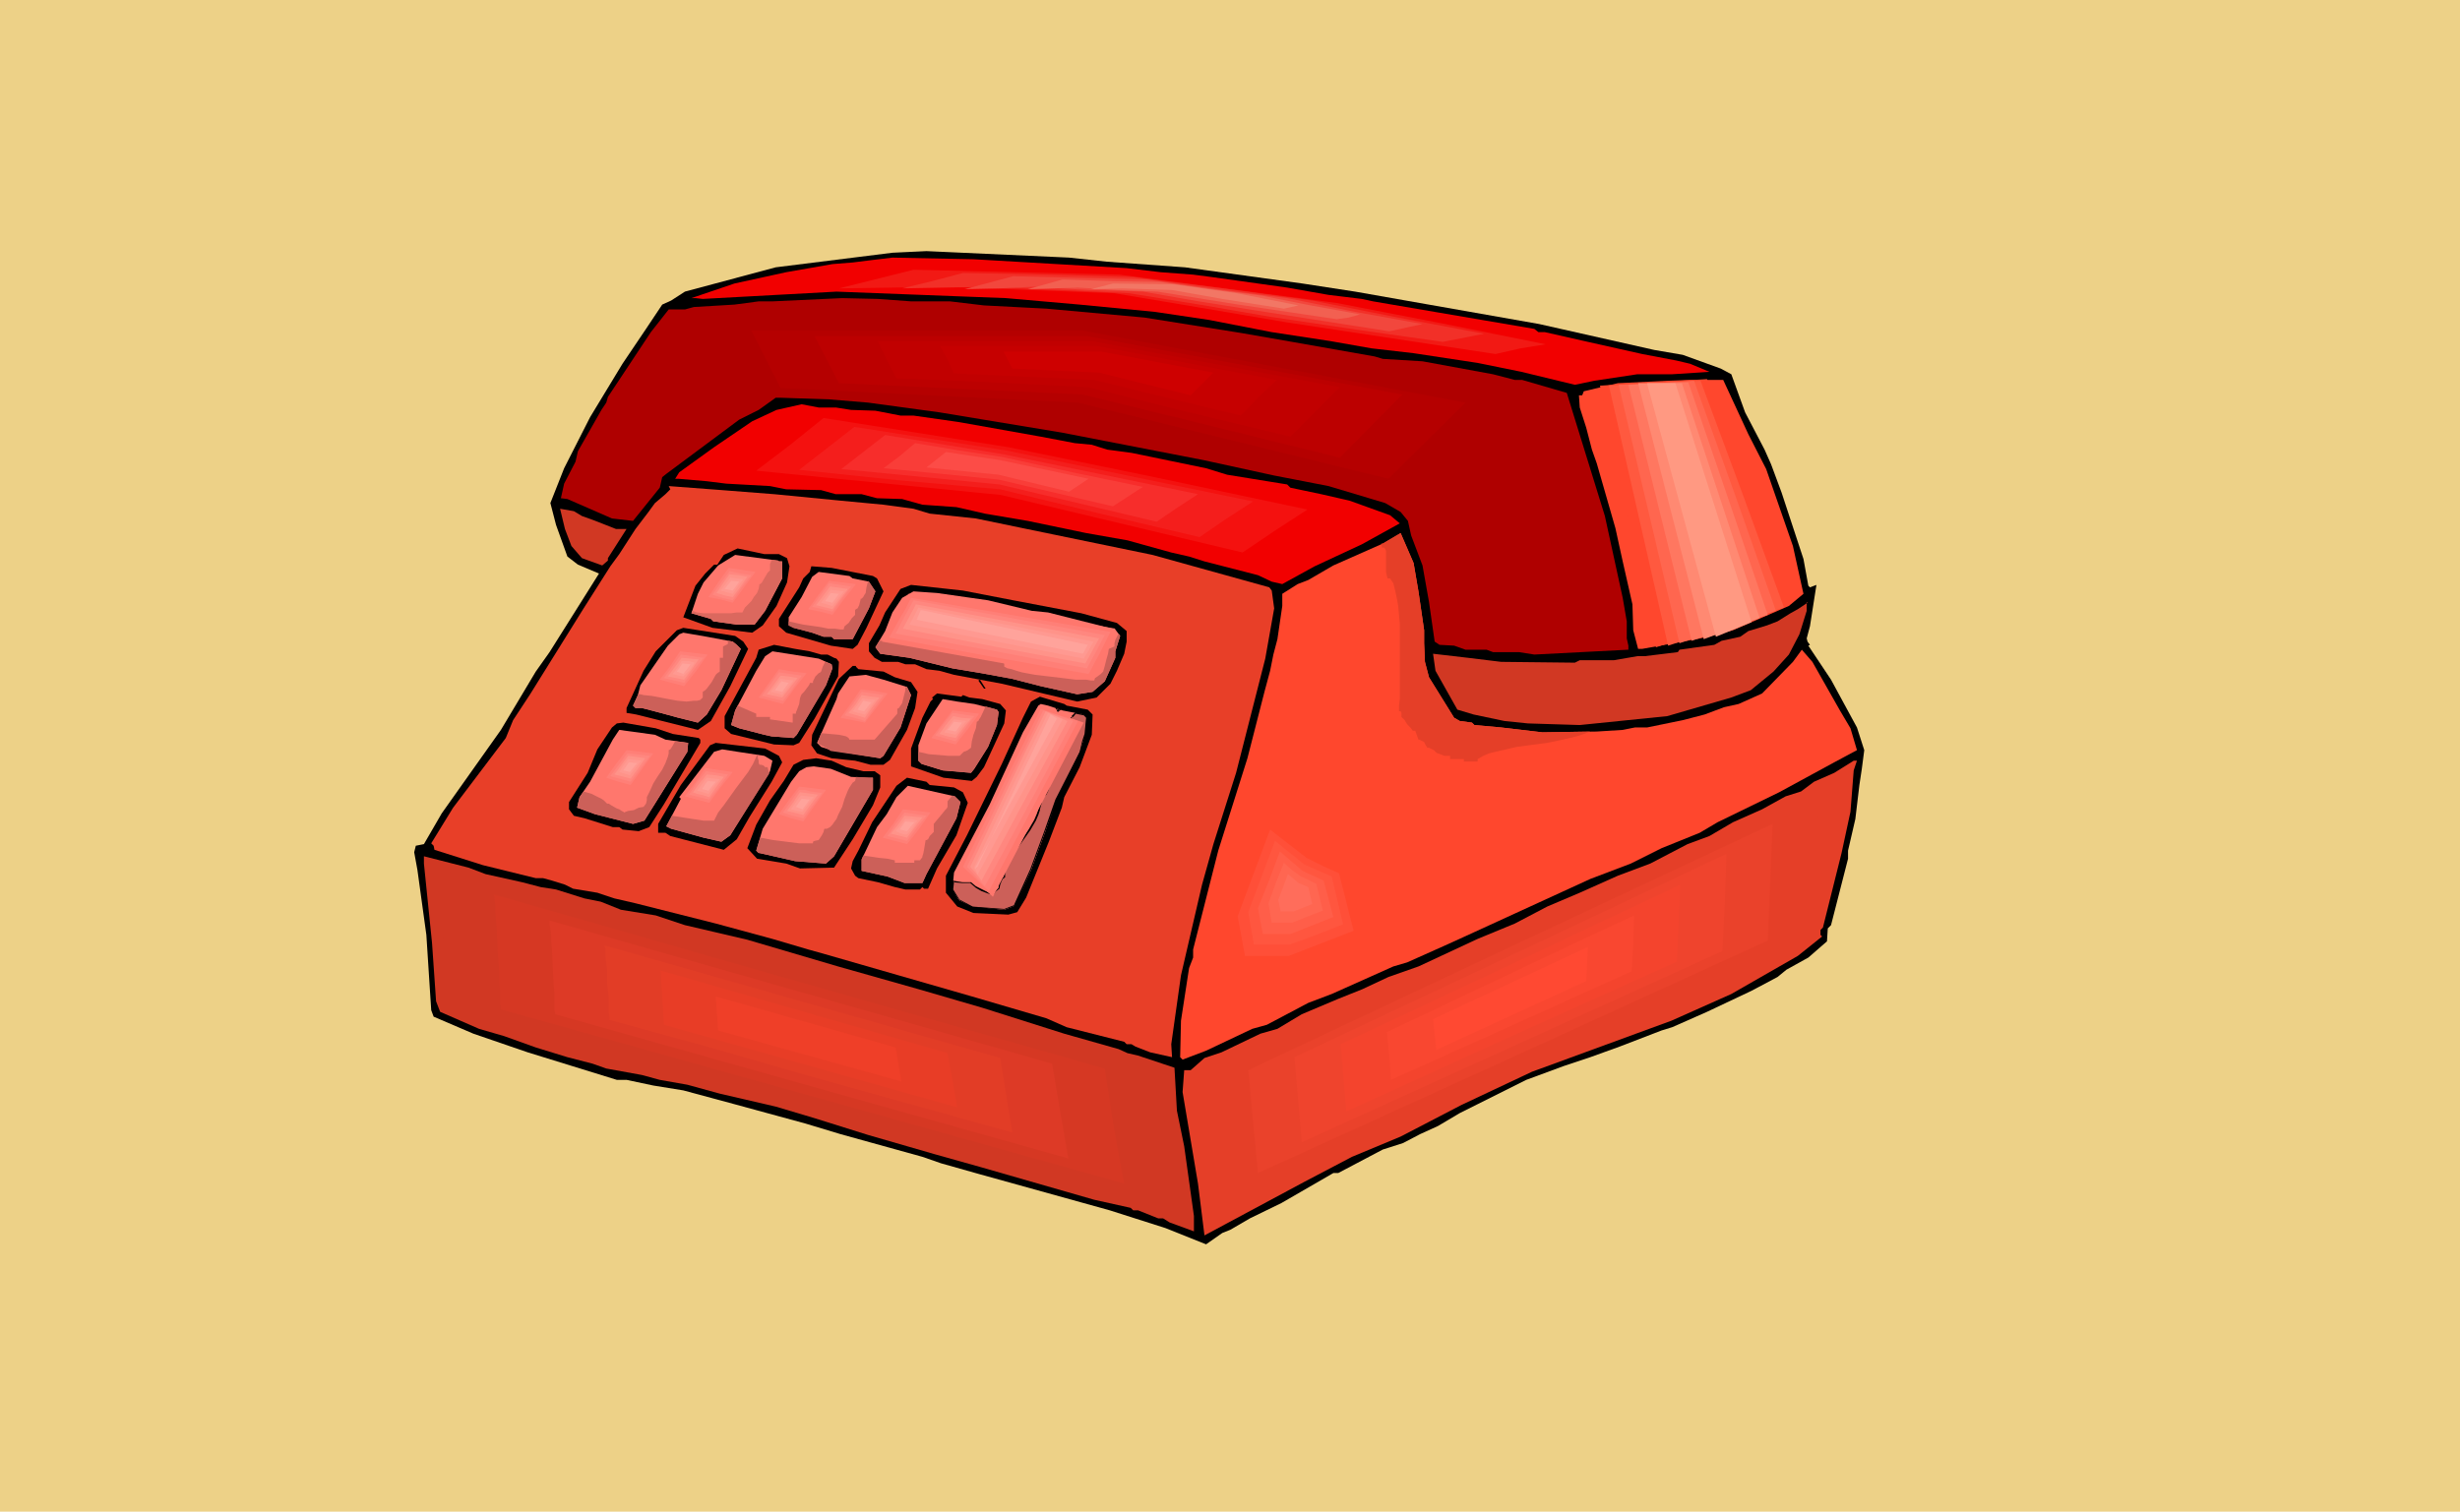 <svg xmlns="http://www.w3.org/2000/svg" fill-rule="evenodd" height="301.624" preserveAspectRatio="none" stroke-linecap="round" viewBox="0 0 3035 1867" width="490.455"><style>.pen1{stroke:none}.brush2{fill:#000}.brush3{fill:#f20000}.brush4{fill:#af0000}.brush5{fill:#ff472d}.brush7{fill:#d13823}.brush8{fill:#ff776d}.brush9{fill:#e53f28}.brush26{fill:#cc6059}.brush47{fill:#ff7f77}.brush48{fill:#ff877f}.brush49{fill:#ff9389}.brush50{fill:#ff9991}.brush51{fill:#ffa39b}</style><path class="pen1" style="fill:#edd187" d="M0 0h3035v1866H0V0z"/><path class="pen1 brush2" d="m1365 323 97 7 145 20 65 10 227 40 142 32 35 6 47 17 13 7 17 47 24 46 8 18 13 35 27 82 6 33 2 2 8-3-8 51-4 15 1 4 3 4-2 1 28 42 13 24 19 35 9 28-3 23-3 20-5 42-9 39v10l-21 82-4 4-1 16-23 20-27 15-11 9-32 17-55 26-43 19-13 4-52 20-36 13-33 11-46 17-82 41-27 16-22 10-21 11-25 8-55 29h-6l-64 37-39 19-24 14-10 4-20 14-50-20-69-22-162-45-46-13-23-8-101-28-43-13-88-24-63-17-37-6-33-7h-12l-110-34-67-23-49-21-3-8-6-93-11-80-4-22 2-8 10-2 22-38 73-103 43-72 17-24 61-97-26-11-13-10-14-39-7-27 17-43 32-63 40-66 29-43 20-30 11-5 17-11 112-30 144-18 42-2 176 8 46 5z"/><path class="pen1 brush3" d="m1390 331 42 5 40 3 23 3 93 13 51 9 41 5 14 3 199 34 5 4h8l53 12 67 15 42 8 17 4 24 10-46 3h-43l-53 8-24 5-66-16-54-11-79-12-52-6-51-9-72-11-77-15-67-10-93-9-91-8-53-2-156-6-165 9-9-1h-5l53-18 64-14 57-10 25-2 24-3 25-3 100 2 189 11z"/><path class="pen1 brush4" d="M1124 372h48l42 5 77 4 121 11 119 19 63 11 102 18 10 3 49 3 87 16 27 7h9l55 16 47 152 22 101 5 29v21l2 9v5l-116 6-19-3h-32l-8-3h-26l-14-5-18-1-6-4-7-49-8-45-14-37-4-18-9-11-19-11-70-21-67-13-87-19-175-34-151-25-88-12-48-4-60-2h-6l-21 15-24 12-90 67-5 4-3 13-33 41-26-3-55-24-8-1 4-18 14-27 3-13 29-51 6-9 2-7 53-80 22-28h20l11-3 50-3 30-4h17l86-4 44 1 41 3z"/><path class="pen1 brush5" d="m2157 536 22 43 33 95 13 59-18 15-69 30-40 10-72 13h-5l-6-23-1-32-12-53-9-41-23-80-6-17-7-27-8-25-1-15h4l2-5 42-10 62-3 26-1h42l31 67z"/><path class="pen1 brush3" d="m1031 503 19 3 30 1 31 6h16l56 8 101 18 42 8 21 2 19 6 30 4 92 19 26 8 74 12 4 4 38 8 35 8 50 18 12 10-47 26-58 27-40 22-13-3-17-8-66-17-19-6-22-5-54-15-51-9-72-15-53-9-13-3-22-5-42-3-25-7-31-1-19-5h-32l-18-5-43-1-20-4-54-3-24-3-35-3h-4l5-8 43-31 47-32 30-14 31-7 21 4h21z"/><path class="pen1" style="fill:#e83f28" d="m955 610 82 8 53 5 37 5 20 6 57 6 58 12 160 33 144 40 3 4 3 22-11 62-36 141-28 88-14 50-26 112-12 85 1 16-27-6-18-7-5-3h-6l-3-3-71-18-25-11-92-27-184-53-18-5-44-13-70-19-99-25-26-6-21-7-30-5-10-5-16-5-11-3h-9l-65-16-60-19-1-5-3-3 27-44 65-86 9-22 21-32 66-106 33-52 11-15 20-31 16-21 8-11 13-11 6-6-2-4 66 5 64 5z"/><path class="pen1 brush7" d="m718 637 14 5 28 11h13l-23 36v3l-7 6-25-9-13-15-8-21-6-25 17 3 10 6z"/><path class="pen1 brush5" d="m1750 730 7 48v16l1 23 5 19 31 50 7 4 15 2 3 3 33 3 51 6 67-1 32-2 15-3h15l44-9 27-7 24-9 18-4 29-13 38-39 11-15 13 15 34 60 13 22 8 27-28 15-68 37-76 37-22 13-47 19-38 19-50 19-157 72-22 10-47 21-17 5-76 34-29 11-51 27-18 5-57 27-29 11-3-3 1-45 10-65 5-13v-10l31-122 36-114 21-82 7-26 4-20 5-19 6-41v-15l19-12 13-5 31-18 61-27 22-13 16 37 6 35z"/><path class="pen1 brush2" d="m961 684 10 5 3 10-3 20-13 29-17 24-13 9-49-6-36-13 15-39 12-15 11-11h4l8-12 17-8 33 7h18z"/><path class="pen1 brush8" d="M961 693h4v21l-21 40-13 17h-22l-29-4-3-3-24-7 8-24 7-14 18-21 21-13 53 7 1 1z"/><path class="pen1 brush2" d="m1077 711 5 3 8 16-21 45-11 21-6 5-27-4-55-16-9-8v-9l25-39 5-11 8-8 2-7 25 2 51 10z"/><path class="pen1 brush8" d="m1052 714 20 4 8 12-8 21-20 38h-23l-3-3h-10l-14-5-23-6-6-3v-10l16-25 13-25 8-6 38 5 4 3z"/><path class="pen1 brush2" d="m1250 741 84 16 44 12 12 10v13l-3 15-9 21-8 16-17 17-24 5-38-9-55-13-59-11-18-5-16-2-14-6h-12l-9-3h-20l-9-5-7-8v-10l13-22 7-16 19-29 13-5 64 7 62 12z"/><path class="pen1 brush8" d="m1219 741 54 13 20 2 83 21 6 8-6 19v8l-13 29-15 13-19 3-45-10-35-9-38-7-36-6-53-13-36-5-6-8 12-20 9-23 12-18 14-8 29 2 63 9z"/><path class="pen1 brush7" d="m2220 783-13 25-19 21-28 23-24 9-79 23-108 11-64-2-29-3-38-8-20-6-27-48-3-21 43 5 41 5 91 1 6-3h42l29-5h9l41-5 2-3 43-6 9-5 23-5 10-7 23-7 13-5 16-10 9-5 12-8-1-1v11l-9 29z"/><path class="pen1 brush2" d="m917 792 6 9-22 46-24 43-16 11-76-19-12-2v-6l21-46 15-24 26-26 8-3 64 10 10 7z"/><path class="pen1 brush8" d="m904 792 5 4 5 5-24 51-18 30-11 10-24-6-22-6-23-6h-8l-3-3 6-13 3-12 34-49 14-14 5-2 29 5 32 6z"/><path class="pen1 brush2" d="m999 804 14 4h8l8 4 3 1 3 4-1 18-29 52-19 30-7 3-24-1-53-13-8-7v-15l39-72 3-10 19-6 26 5 18 3z"/><path class="pen1 brush8" d="m1026 820 1 5-8 21-36 61-4 4-27-2-9-2-31-8-10-4 5-18 26-49 11-18 9-6 57 9 16 7z"/><path class="pen1 brush2" d="m1056 823 3 3 31 3 14 7 20 6 8 12-3 20-10 27-21 37-8 6h-16l-19-5-29-3-18-6-7-10 1-13 33-69 17-16h4v1z"/><path class="pen1 brush8" d="m1119 848 5 10-13 40-21 35-4 3-61-10-12-4-5-5 24-54 2-7 14-21 20-2 22 6 29 9z"/><path class="pen1 brush2" d="m1188 858 8 3 16 2 22 6 7 8-2 16-25 54-9 12-6 5-35-4-40-14v-22l14-38 10-20 3-3-1-2 6-5 30 4 2-2zm128 13 26 5 6 6-1 25-15 40-19 37-3 13-16 42-28 69-11 18-11 3-43-2-20-8-14-17v-21l26-50 43-88 26-57 10-20 11-6 30 9 3 2z"/><path class="pen1 brush8" d="m1202 869 28 7 2 3-2 16-11 27-17 27-4 5-35-3-26-8-4-4v-19l10-27 20-30 18 3 21 3zm109 8 26 5 3 4-1 20-3 9-4 13-29 60-14 40-17 46-20 44-13 5-40-4-16-8-8-13 2-21 44-84 41-89 19-33 3-2 9 2 18 6z"/><path class="pen1 brush2" d="m830 906 32 5 2 2v4l-45 76-18 28-13 5-20-2-4-3h-8l-35-11-13-3-6-8v-9l23-36 12-29 18-27 6-5 8-1 40 7 21 7z"/><path class="pen1 brush8" d="m821 913 28 4-1 11-53 85-14 4-47-12-22-8 3-13 13-19 28-52 8-12 44 6 13 6z"/><path class="pen1 brush2" d="m961 933 4 8-13 24-27 43-16 28-16 13-66-17-6-4h-9v-11l28-48 36-49 7-3 61 7 17 9z"/><path class="pen1 brush8" d="m943 933 10 6-3 13-49 79-11 8-22-5-40-11-6-3 18-34-2-2 43-56 10-3 19 3 33 5z"/><path class="pen1 brush2" d="m1044 947 21 5h14l7 5v15l-9 22-25 42-23 35-42 1-17-6-36-6-12-13 11-29 17-30 17-24 12-20 12-6 16-2 19 3 18 8z"/><path class="pen1 brush9" d="m2287 951-4 51-11 51-23 92-3 3v6l2 2-30 24-82 47-74 33-172 63-87 41-75 39-60 25-59 31-123 66-8-64-19-113 2-27h8l17-15 21-7 48-23 21-6 30-18 45-19 30-12 32-15 37-13 73-34 46-19 40-21 40-17 47-21 40-15 46-24 27-10 29-17 36-16 29-16 19-6 16-12 25-11 24-15h4l-4 12z"/><path class="pen1 brush8" d="m1050 959 22 1h5v15l-48 82-10 9-38-3-35-8-9-2h-1l-3-3 8-27 35-58 10-13 9-5 9-1 21 3 25 10z"/><path class="pen1 brush2" d="m1147 969 30 3 11 6 6 13-14 40-24 41-11 25h-5l-2-2-3 3h-18l-13-3-21-6-24-5-4-3-5-9 2-9 7-13 17-35 30-45 13-10 24 5 4 4z"/><path class="pen1 brush8" d="m1185 990-5 20-37 69-5 11h-22l-21-8-32-7v-14l19-40 12-16 12-21 14-14 58 13 7 7z"/><path class="pen1 brush7" d="m599 1079 45 10 23 6 19 3 35 11 20 4 25 10 43 7 36 12 77 18 112 33 99 28 79 23 101 32 67 19 11 5 13 3 45 15 3 53 9 44 12 86v19l-30-11-8-5h-6l-25-10h-6l-3-3-45-10-139-40-57-16-83-24-67-21-47-14-69-16-40-11-34-6-22-6-44-8-17-6-31-8-39-12-39-14-31-9-48-21-5-13-5-72-10-98v-9l55 14 21 8z"/><path class="pen1 brush3" d="m957 356 108-28 300 7 316 42 303 60-74 14-303-46-250-42-246-10-154 3z"/><path class="pen1" style="fill:#f21914" d="m1035 356 92-23 254 6 268 35 129 25 129 26-31 5-31 7-257-39-106-18-107-18-105-4-105-4-65 1-65 1z"/><path class="pen1" style="fill:#f23028" d="m1113 356 37-9 38-10 105 2 105 3 111 14 110 15 106 21 106 20-51 10-106-15-107-16-87-15-87-14-86-4-87-4-54 1-53 1z"/><path class="pen1" style="fill:#f2473d" d="m1190 357 30-8 30-8 165 4 86 12 87 11 84 17 83 15-41 9-83-13-83-13-69-11-69-12-67-2-68-4-42 2-43 1z"/><path class="pen1" style="fill:#f26051" d="m1268 357 43-12 60 2 60 1 63 9 63 8 60 12 61 11-14 4-15 2-121-18-100-16-49-2-49-3-62 2z"/><path class="pen1" style="fill:#f27765" d="m1346 357 27-7 75 1 78 11 76 15-18 4-76-12-62-11-62-2-38 1z"/><path class="pen1 brush5" d="m2043 799-69-323 132-8 104 277-167 54z"/><path class="pen1" style="fill:#ff593f" d="m2058 797-73-321 113-6 52 140 51 140-143 47z"/><path class="pen1" style="fill:#ff664f" d="m2072 794-75-319 47-2 46-3 51 142 50 142-59 20-60 20z"/><path class="pen1" style="fill:#ff7760" d="m2087 791-39-158-39-158 74-3 49 143 49 144-47 16-47 16z"/><path class="pen1" style="fill:#ff8972" d="m2102 789-81-316h54l48 145 48 145-34 13-35 13z"/><path class="pen1" style="fill:#ff9982" d="m2117 786-85-313h35l94 295-44 18z"/><path class="pen1 brush9" d="m1704 671 1 5h3l2 4v26l1 5 1 3h3l4 6 2 8 2 9 2 11 1 11 1 11v93l-1 8v7h2l1 2v5l4 4 3 5 4 4 3 4h3l4 11h1l2 1 4 2 2 4 2 3h2l2 1 4 2 3 3 2 1 8 3h7v4h17v3h17v-3l7-4 7-3 8-2 9-2 17-4 38-5 19-4 17-4 9-3 8-3-59 1-51-6-33-3-3-3-15-2-7-4-31-50-5-19-1-23v-16l-7-48-6-35-16-37-22 13h-2z"/><path class="pen1 brush3" d="m881 583 97-77 268 41 435 91-95 63-350-84-355-34z"/><path class="pen1" style="fill:#f4110f" d="m933 581 42-32 41-33 228 36 185 38 184 39-40 26-40 27-298-71-302-30z"/><path class="pen1" style="fill:#f41e1c" d="m986 580 68-53 187 29 305 63-34 22-32 22-123-29-123-30-124-11-124-13z"/><path class="pen1" style="fill:#f72d2b" d="m1038 579 27-21 27-21 74 12 73 12 239 49-26 17-25 17-97-23-97-23-195-19z"/><path class="pen1" style="fill:#f93d38" d="m1090 578 20-15 19-16 54 9 53 8 87 19 87 18-37 24-141-33-70-7-72-7z"/><path class="pen1" style="fill:#fc4c47" d="m1143 577 24-19 67 10 109 23-24 16-87-21-89-9z"/><path class="pen1" style="fill:#db685e" d="m952 691-1 3-1 2v8l-1 1-2 2-7 12-2 2h-1l-1 6-2 5-4 5-3 5-4 4-2 2-2 2-2 4-1 2h-7l-7 1h-34l-8-1-6-2-1 3 24 7 3 3 29 4h22l13-17 21-40v-21h-4l-1-1-8-1z"/><path class="pen1 brush26" d="m1071 717-2 8-1 7-2 3-1 2-2 2h-1l-1 4-1 4-2 4-2 1-1 1v-1 7l-2 2-2 2-4 6-5 4-1 3v1h-4l-7-1h-8l-10-2-21-3-9-2-9-2v5l6 3 23 6 14 5h10l3 3h23l20-38 8-21-8-12-1-1zm14 74h9l9 1 10 1 11 1 22 3 23 3 21 4 11 2 10 2 8 3 8 2 7 3 5 3v4l4 2 5 1 6 2 7 2 16 3 17 2 17 2 16 2h13l6 1h4l1-3 3-2 4-3 3-3 2-7 2-8 2-7 1-6 7-3v-4l1-4 4-8 2 3-6 19v8l-13 29-15 13-19 3-45-10-35-9-38-7-36-6-53-13-36-5-6-8 5-8zm-298 66h3l4 1 10 1 21 4 11 2 11 1 9-1h4l4-1 3-3v-7l3-2 2-2 6-8 5-9 2-2 3-2v-17h4v-14l6-3v-4l6 1 5 4 5 5-24 51-18 30-11 10-24-6-22-6-23-6h-8l-3-3 6-13v-1zm123 14 23 10v4h17v3l28 4v-11h4v-2l1-2 3-8 1-7 1-3 1-2 3-3 3-4 3-4 1-2v-1h4v-2l1-2 2-4 4-4 2-1 1-1 1-3 1-3 3-6 8 3 1 5-8 21-36 61-4 4-27-2-9-2-31-8-10-4 5-18 3-6zm103 34 11 1 11 1 5 1 4 1 3 2 1 2h31l28-32v-6l2-1 2-3 2-3 1-4 2-8 1-4v-4h2l5 10-13 40-21 35-4 3-61-9-8-5-4-2-2-1-1-1-1-2 4-11zm-293 72 10 3 8 4 4 2 3 2 2 2 2 2h2l3 2 7 4 3 1 3 2 2 1 1 1 2-1 3-1 7-1 6-3 6-1 3-4 1-4v-4l4-8 4-9 5-8 6-9 4-8 3-8 1-4v-4l2-1 2-3 4-7 16 2-1 11-53 85-14 4-47-12-22-8 3-13 5-7zm214-45-5 11-6 10-15 20-15 21-7 9-5 10h-13l-13-2-13-2-13-2-7 13 6 3 40 11 22 5 11-8 48-76-2-8h-3l-2-2-3-1h-2l-1-2v-3l-1-3v-4h-1zm4 102 16 3 16 2 16 2h17v-2l2-1 5-1 2-3 2-3 2-4 1-4h3l4-2 3-3 2-3 3-4 2-5 5-10 3-10 4-10 2-4 2-3 2-3 3-2 1-5 16 1h5v15l-48 82-10 9-38-3-35-8-9-2h-1l-3-3 5-16zm127 22 20 3 10 1 9 2v3h24v-3h7l3-4v-1l1-3 1-5 1-6 1-6h1l2-1 2-4 3-3 1-1 1-1v-10l10-12 4-5 2-2 1-2v-7l6-7 3 1 7 7-5 20-37 69-5 11h-22l-21-8-32-7v-14l2-5z"/><path class="pen1 brush2" d="m1207 840 7 10h2l-7-11-2 1z"/><path class="pen1 brush26" d="m1133 928 13 3 12 1 12 1h14l2-2 3-3 3-1 2-1 4-3 1-8 2-8 3-8 1-7v-1l2-1 1-2 2-3 6-13 14 4 2 3-2 16-11 27-17 27-4 5-35-3-26-8-4-4v-11zm43 160 11 1 11 1 6 5 8 4 7 3 4 1 3 1 3-4 3-3 1-5 2-5 2-3 2-1 1-6 1-6 2-6 3-5 7-12 17-24 7-12 3-6 2-7 2-7v-7l2-1 2-1 2-3 2-3 3-10 3-10 3-11 3-11 1-4 1-3 2-3 1-2 1-4 1-5 7-18 1-4v-4l4-3 4-5 10 2 3 4-1 20-3 9-4 13-29 60-14 40-17 46-20 44-13 5-40-4-16-8-8-13 1-10zm128-213 1 3 3-1-4-2z"/><path class="pen1 brush2" d="m1177 1088-1 1 11 1h11-1l7 6 7 4 8 3 4 1h3l3-4 4-3 1-5 2-5 2-3-1 1 3-2v-6l2-6 2-5 3-6 7-11 17-24 7-12 3-7 2-6v-1l2-7v-7 1l2-1 2-2 2-2 2-4 3-9 3-11 3-11 2-10 2-5 1-3 2-3 1-2v-4l2-4 7-18 1-5v-4 1l3-4h1l4-5-1 1 10 2 3 3-2 20-3 9-3 13-30 59-14 40-17 46-20 44h1l-13 5-40-3h1l-17-9 1 1-8-13 1-10-2-1-1 11 9 13 16 9 40 3 14-5 19-44 17-46 15-40 29-60 3-13v1l4-10 1-21-3-3-11-3-5 5h1l-4 4-1 4-1 4-7 18-1 4v1l-1 4v-1l-1 2-1 3-2 4-1 4-3 10v1l-3 11v-1l-3 11-3 9-2 4-2 3 1-1-2 2-3 1v7l-2 7-2 6-3 7-7 12-16 24-8 11-2 6-3 6-1 6-1 6 1-1-3 1-2 4-2 4v6-1l-4 4-3 3h1l-3-1h-4 1l-8-4-8-4-6-5h-11l-12-2 2 1zm125-214 3 5 4-3-7-2 1 2 4 1v-1l-2 1 1 1-2-3-1 1-1-2z"/><path class="pen1 brush9" d="m1496 1486-13-149 761-359-7 171-741 337z"/><path class="pen1" style="fill:#ea422b" d="m1552 1448-12-127 323-152 324-152-3 72-3 72-315 144-314 143z"/><path class="pen1" style="fill:#ef442d" d="m1606 1410-9-105 266-125 267-126-2 60-3 60-519 236z"/><path class="pen1" style="fill:#f4442d" d="m1661 1372-7-83 209-98 210-99-4 95-204 92-204 93z"/><path class="pen1" style="fill:#f94730" d="m1716 1333-2-29-3-30 152-72 76-36 77-36-1 35-2 34-148 67-149 67z"/><path class="pen1" style="fill:#ff4932" d="m1772 1296-4-38 191-89-2 42-185 85z"/><path class="pen1 brush7" d="m540 1072 887 254 28 167-904-254v-4l-1-3v-19l-1-13-1-14-1-30-2-31-1-14-1-13-1-10v-5l-1-4v-3l-1-2v-2z"/><path class="pen1" style="fill:#d63823" d="m609 1104 377 108 377 107 11 72 13 70-769-215v-4l-1-2v-16l-1-11v-12l-2-26-1-26-1-13-1-10v-9l-1-8v-2l-1-2v-1z"/><path class="pen1" style="fill:#dd3a26" d="m677 1136 621 177 10 59 10 58-317-89-316-89v-1l-1-4v-22l-1-10-1-21-1-22-1-10v-8l-1-8-1-5v-5h-1z"/><path class="pen1" style="fill:#e23d26" d="m746 1167 488 139 15 92-248-69-125-36-124-34v-4l-1-5v-20l-2-17v-17l-1-7-1-8v-10l-1-3v-1z"/><path class="pen1" style="fill:#e83d26" d="m815 1198 354 102 6 33 6 34-181-51-181-51-4-67z"/><path class="pen1" style="fill:#ef3f28" d="m883 1230 222 63 7 42-226-63-3-42z"/><path class="pen1 brush4" d="m891 485-42-83h481l556 104-112 111-451-111-432-21z"/><path class="pen1" style="fill:#b50000" d="m963 479-36-71h409l472 89-95 94-383-94-367-18z"/><path class="pen1" style="fill:#bc0000" d="m1035 473-30-58h337l388 72-77 78-158-39-159-39-150-7-151-7z"/><path class="pen1" style="fill:#c10000" d="m1106 467-12-23-11-23h264l306 57-61 61-125-30-124-31-118-6-119-5z"/><path class="pen1" style="fill:#c60000" d="m1177 461-8-17-9-17h193l111 21 111 21-23 22-21 22-91-22-90-22-173-8z"/><path class="pen1" style="fill:#ce0000" d="m1249 455-11-21h121l138 26-28 28-113-28-107-5z"/><path class="pen1 brush5" d="m1614 1053-52-42-48 125 11 58h63l95-37-22-84-47-20z"/><path class="pen1" style="fill:#ff4f38" d="m1612 1059-22-17-23-18-40 107 9 49h54l80-31-18-71-20-9-20-10z"/><path class="pen1" style="fill:#ff563f" d="m1609 1067-36-29-33 88 7 40h44l33-12 33-13-14-59-34-15z"/><path class="pen1" style="fill:#ff5e49" d="m1607 1075-28-24-13 35-14 35 3 16 3 16h34l53-21-12-45-13-6-13-6z"/><path class="pen1" style="fill:#ff6651" d="m1605 1082-11-8-10-9-10 25-9 25 2 12 2 12h25l38-15-8-33-10-5-9-4z"/><path class="pen1" style="fill:#ff6d5b" d="m1602 1090-13-11-12 32 3 14h16l23-9-5-21-12-5z"/><path class="pen1 brush8" d="m937 704-39-6-30 41 36 9 33-44z"/><path class="pen1 brush47" d="m932 706-33-5-13 18-12 18 15 3 15 4 14-19 14-19z"/><path class="pen1 brush48" d="m927 710-13-2-14-3-11 15-10 14 12 4 13 3 11-16 12-15z"/><path class="pen1 brush49" d="m922 712-11-2-11-1-8 11-8 12 10 3 10 2 9-12 9-13z"/><path class="pen1 brush50" d="m917 715-8-1-8-1-6 8-6 8 15 4 6-9 7-9z"/><path class="pen1 brush51" d="m912 718-10-1-8 10 10 2 8-11z"/><path class="pen1 brush8" d="m1061 718-39-5-30 41 35 9 34-45z"/><path class="pen1 brush47" d="m1056 721-33-4-13 17-13 18 15 3 15 4 14-19 15-19z"/><path class="pen1 brush48" d="m1050 724-13-2-14-2-21 29 13 3 12 3 23-31z"/><path class="pen1 brush49" d="m1046 727-22-3-17 23 20 5 9-12 10-13z"/><path class="pen1 brush50" d="m1041 730-16-2-6 8-6 8 7 2 7 2 14-18z"/><path class="pen1 brush51" d="m1035 733-10-1-7 10 9 2 8-11z"/><path class="pen1 brush8" d="m878 806-39-6-30 41 35 10 34-45z"/><path class="pen1 brush47" d="m873 808-34-4-12 18-13 17 30 8 15-19 14-20z"/><path class="pen1 brush48" d="m868 812-14-2-14-2-10 14-11 15 13 3 12 3 12-16 12-15z"/><path class="pen1 brush49" d="m862 814-10-1-11-1-8 11-9 12 10 2 10 2 9-12 9-13z"/><path class="pen1 brush50" d="m857 818-8-2h-8l-5 8-6 8 7 2 6 1 8-8 6-9z"/><path class="pen1 brush51" d="m852 820-10-1-7 10 8 3 9-12z"/><path class="pen1 brush8" d="m1000 828-39-5-30 40 35 10 34-45z"/><path class="pen1 brush47" d="m995 831-17-2-17-3-13 18-12 17 15 4 15 4 14-19 15-19z"/><path class="pen1 brush48" d="m989 834-7-1-7-1-14-2-10 14-11 15 26 6 12-15 11-16z"/><path class="pen1 brush49" d="m984 837-11-2-10-1-17 23 19 4 19-24z"/><path class="pen1 brush50" d="m979 840-8-1-8-1-12 16 8 2 6 2 7-9 7-9z"/><path class="pen1 brush51" d="m973 843-9-2-8 11 9 2 8-11z"/><path class="pen1 brush8" d="m1101 852-40-5-29 41 35 8 34-44z"/><path class="pen1 brush47" d="m1095 856-16-3-17-2-12 17-13 18 15 3 15 3 14-18 14-18z"/><path class="pen1 brush48" d="m1090 858-13-2-14-2-21 29 12 3 13 4 23-32z"/><path class="pen1 brush49" d="m1085 861-10-1-12-2-7 11-9 11 10 3 10 3 9-13 9-12z"/><path class="pen1 brush50" d="m1080 864-8-1-8-1-12 16 4 1 3 1 8 2 13-18z"/><path class="pen1 brush51" d="m1075 867-10-2-7 11 8 2 9-11z"/><path class="pen1 brush8" d="m1213 878-39-5-30 40 35 10 34-45z"/><path class="pen1 brush47" d="m1208 881-33-4-13 17-13 17 30 8 15-19 14-19z"/><path class="pen1 brush48" d="m1202 884-13-2-14-2-11 14-10 14 25 7 12-16 11-15z"/><path class="pen1 brush49" d="m1198 887-12-1-10-2-9 11-8 11 10 3 10 2 9-12 10-12z"/><path class="pen1 brush50" d="m1192 890-15-2-6 7-6 9 14 3 13-17z"/><path class="pen1 brush51" d="m1187 892-10-1-8 10 10 2 8-11z"/><path class="pen1 brush8" d="m1153 1001-39-5-30 40 35 9 34-44z"/><path class="pen1 brush47" d="m1148 1003-17-2-17-2-12 18-13 17 30 8 15-19 14-20z"/><path class="pen1 brush48" d="m1143 1007-27-4-11 14-10 15 24 6 12-16 12-15z"/><path class="pen1 brush49" d="m1138 1009-11-1-11-1-8 11-9 11 20 5 9-12 10-13z"/><path class="pen1 brush50" d="m1132 1013-7-2h-8l-12 15 7 3 4 1h3l7-8 3-5 3-4z"/><path class="pen1 brush51" d="m1128 1015-11-1-7 10 9 2 9-11z"/><path class="pen1 brush8" d="m1025 973-40-6-30 41 36 9 34-44z"/><path class="pen1 brush47" d="m1019 975-33-4-13 17-12 17 15 5 15 4 28-39z"/><path class="pen1 brush48" d="m1014 979-14-2-7-2h-7l-10 14-10 14 12 4 13 3 12-16 11-15z"/><path class="pen1 brush49" d="m1009 981-22-3-8 12-8 11 20 5 18-25z"/><path class="pen1 brush50" d="m1004 984-8-1-8-1-6 8-6 9 7 2 7 1 14-18z"/><path class="pen1 brush51" d="m999 987-10-1-7 10 8 3 9-12z"/><path class="pen1 brush8" d="m909 950-39-6-30 42 36 9 33-45z"/><path class="pen1 brush47" d="m904 953-34-5-12 18-13 17 30 8 14-19 15-19z"/><path class="pen1 brush48" d="m898 956-13-2-14-2-11 14-10 15 25 6 12-15 11-16z"/><path class="pen1 brush49" d="m893 959-10-2-11-1-9 11-8 11 5 2 5 1 10 3 9-13 9-12z"/><path class="pen1 brush50" d="m888 962-8-1-8-1-6 8-6 8 8 2 6 2 14-18z"/><path class="pen1 brush51" d="m883 965-10-1-7 10 8 2 9-11z"/><path class="pen1 brush8" d="m812 928-39-6-30 41 35 9 34-44z"/><path class="pen1 brush47" d="m806 930-16-2-17-2-6 8-7 9-12 17 15 5 15 4 28-39z"/><path class="pen1 brush48" d="m802 933-28-3-21 28 25 7 12-16 12-16z"/><path class="pen1 brush49" d="m796 936-21-3-17 23 20 5 9-12 9-13z"/><path class="pen1 brush50" d="m791 939-8-1-8-1-6 8-5 8 7 2 6 2 14-18z"/><path class="pen1 brush51" d="m786 942-10-1-7 10 8 2 9-11z"/><path class="pen1 brush8" d="m1376 776-255-43-33 59 257 46 31-62z"/><path class="pen1 brush47" d="m1370 780-246-42-6 12-7 12-14 25 123 23 123 22 14-26 13-26z"/><path class="pen1 brush48" d="m1363 784-236-43-11 20-11 21 118 21 118 22 22-41z"/><path class="pen1 brush49" d="m1356 788-113-21-113-21-16 30 112 22 113 21 17-31z"/><path class="pen1 brush50" d="m1349 792-108-21-108-21-5 10-6 11 215 42 6-10 6-11z"/><path class="pen1 brush51" d="m1342 796-206-43-5 12 205 42 6-11z"/><path class="pen1 brush8" d="m1337 892-56-19-97 197 41 37 112-215z"/><path class="pen1 brush47" d="m1330 890-23-7-23-8-48 97-48 98 32 30 110-210z"/><path class="pen1 brush48" d="m1324 890-18-7-19-6-47 96-47 97 22 24 55-102 54-102z"/><path class="pen1 brush49" d="m1317 890-27-12-24 48-23 48-46 96 7 8 7 9 53-99 53-98z"/><path class="pen1 brush50" d="m1311 888-18-8-46 95-45 95 4 10 52-96 53-96z"/><path class="pen1 brush51" d="m1304 887-8-5-90 188-4 3 102-186z"/></svg>
